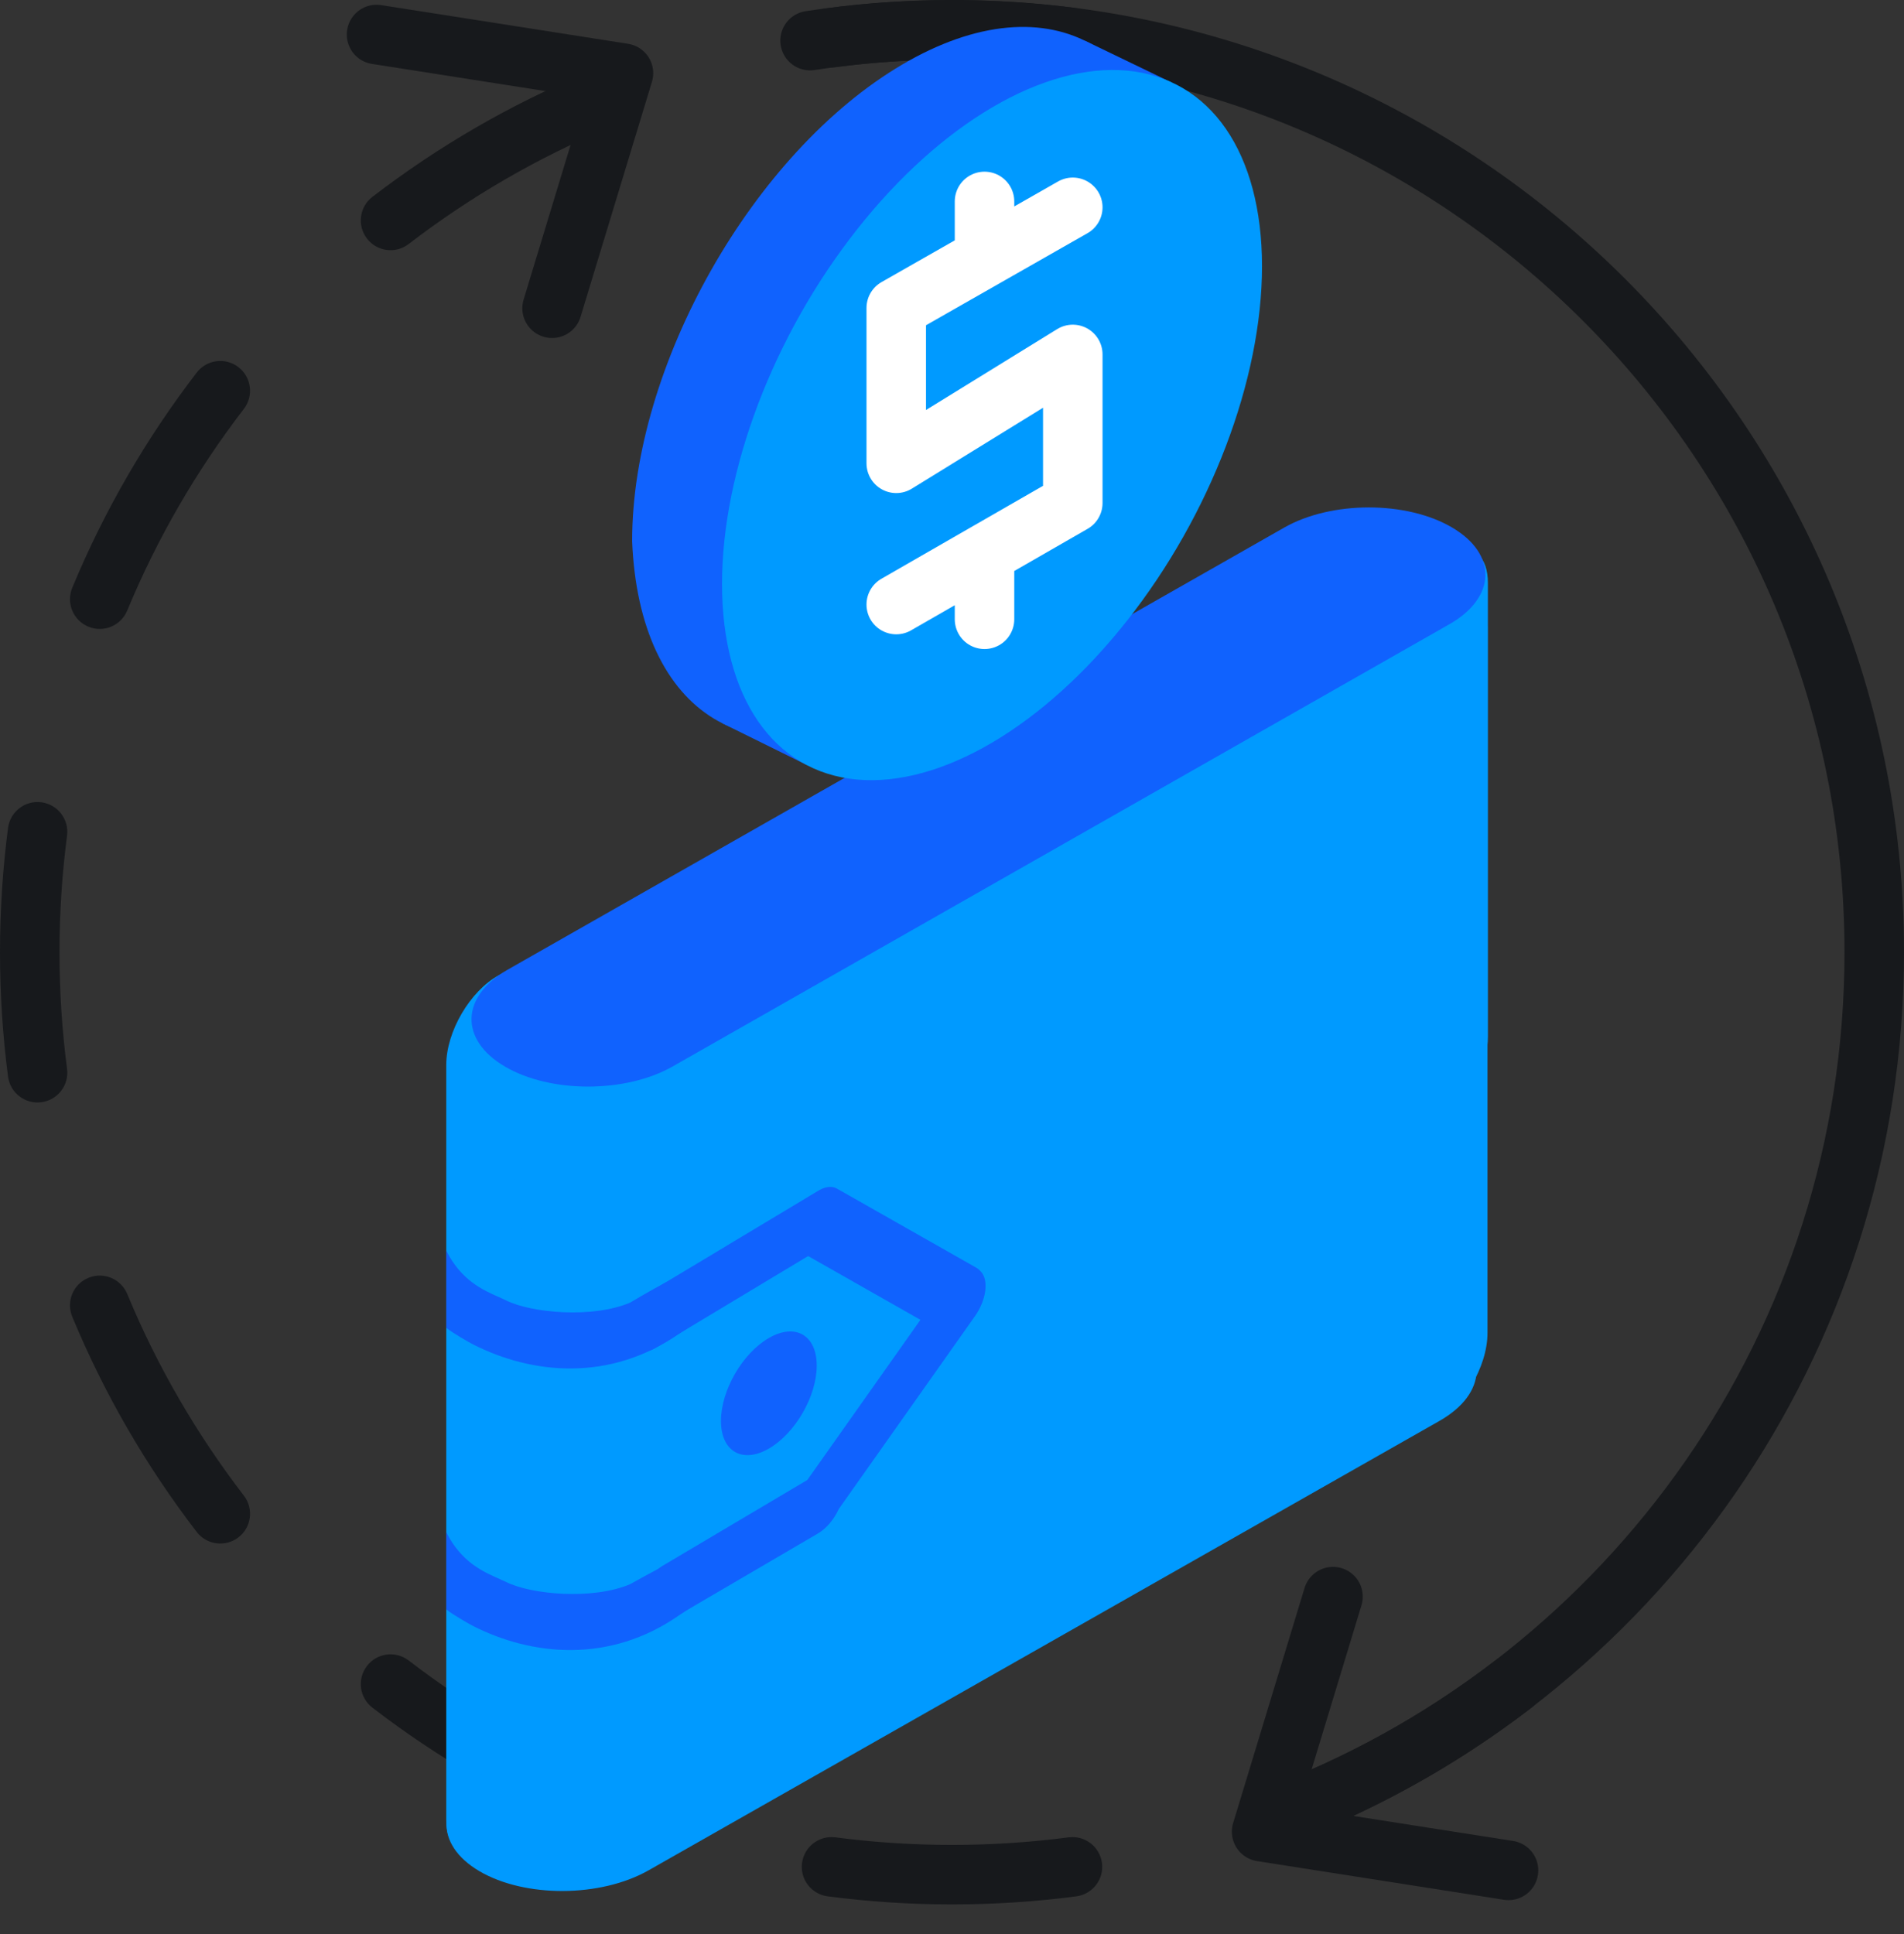 <svg xmlns:xlink="http://www.w3.org/1999/xlink" class="svg-icon " xmlns="http://www.w3.org/2000/svg" width="64" height="65" fill="none" viewBox="0 0 64 65">
    <rect x="0" y="0" width="64" height="65" fill="#333333" stroke="none"/>
    <path fill="#17191C" fill-rule="evenodd" d="M32 2.004C30.671 2.004 29.363 2.09 28.081 2.258C27.533 2.329 27.031 1.943 26.959 1.395C26.888 0.848 27.274 0.346 27.822 0.274C29.19 0.096 30.584 0.004 32 0.004C33.416 0.004 34.81 0.096 36.178 0.274C36.726 0.346 37.112 0.848 37.041 1.395C36.969 1.943 36.467 2.329 35.919 2.258C34.637 2.09 33.329 2.004 32 2.004ZM21.057 2.973C21.269 3.483 21.027 4.068 20.517 4.28C18.078 5.291 15.802 6.615 13.737 8.201C13.299 8.538 12.671 8.456 12.335 8.018C11.998 7.58 12.08 6.952 12.518 6.616C14.72 4.924 17.148 3.512 19.75 2.432C20.261 2.221 20.846 2.463 21.057 2.973ZM8.014 12.339C8.452 12.675 8.534 13.303 8.198 13.741C6.611 15.806 5.287 18.082 4.276 20.52C4.064 21.031 3.479 21.273 2.969 21.061C2.459 20.85 2.217 20.265 2.429 19.754C3.508 17.152 4.92 14.724 6.612 12.522C6.948 12.084 7.576 12.002 8.014 12.339ZM1.391 26.963C1.939 27.035 2.325 27.537 2.254 28.084C2.086 29.367 2 30.675 2 32.004C2 33.333 2.086 34.641 2.254 35.923C2.325 36.471 1.939 36.973 1.391 37.044C0.844 37.116 0.342 36.73 0.27 36.182C0.092 34.814 0 33.42 0 32.004C0 30.588 0.092 29.194 0.27 27.826C0.342 27.278 0.844 26.892 1.391 26.963ZM2.969 42.947C3.479 42.735 4.064 42.977 4.276 43.487C5.287 45.926 6.611 48.202 8.198 50.267C8.534 50.705 8.452 51.333 8.014 51.669C7.576 52.006 6.948 51.923 6.612 51.486C4.92 49.284 3.508 46.855 2.429 44.253C2.217 43.743 2.459 43.158 2.969 42.947ZM51.665 55.99C52.002 56.428 51.92 57.056 51.482 57.392C49.28 59.084 46.852 60.496 44.249 61.575C43.739 61.787 43.154 61.545 42.943 61.035C42.731 60.525 42.973 59.939 43.483 59.728C45.922 58.717 48.198 57.393 50.263 55.806C50.701 55.47 51.329 55.552 51.665 55.99ZM12.335 55.99C12.671 55.552 13.299 55.47 13.737 55.806C15.802 57.393 18.078 58.717 20.517 59.728C21.027 59.939 21.269 60.525 21.057 61.035C20.846 61.545 20.261 61.787 19.75 61.575C17.148 60.496 14.72 59.084 12.518 57.392C12.081 57.056 11.998 56.428 12.335 55.99ZM26.959 62.612C27.031 62.065 27.533 61.679 28.081 61.75C29.363 61.918 30.671 62.004 32 62.004C33.329 62.004 34.637 61.918 35.919 61.75C36.467 61.679 36.969 62.065 37.041 62.612C37.112 63.16 36.726 63.662 36.178 63.733C34.81 63.912 33.416 64.004 32 64.004C30.584 64.004 29.19 63.912 27.822 63.733C27.274 63.662 26.888 63.16 26.959 62.612Z" clip-rule="evenodd"></path>
    <path stroke="#17191C" stroke-linecap="round" stroke-linejoin="round" stroke-width="2px" d="M27.229 1.365C28.784 1.125 30.378 1 32 1C49.121 1 63 14.879 63 32C63 45.125 54.843 56.345 43.323 60.867" fill="none"></path>
    <path stroke="#17191C" stroke-linecap="round" stroke-linejoin="round" stroke-width="2px" d="M18.557 10.36L20.957 2.46L12.657 1.16" fill="none"></path>
    <path stroke="#17191C" stroke-linecap="round" stroke-linejoin="round" stroke-width="2px" d="M44.807 53.66L42.407 61.56L50.707 62.86" fill="none"></path>
    <path fill="#009AFF" d="M48.038 17.595C47.693 17.479 46.632 17.248 45.938 17.248C45.244 17.248 44.323 17.6 43.925 17.822C34.203 23.229 21.406 30.238 16.771 32.773C15.797 33.306 15 34.67 15 35.795L15 61.149C15 61.711 15.204 62.129 15.57 62.288C16.034 62.489 16.735 62.776 17.5 63.031C18.879 63.49 20.213 61.926 21.162 61.075C21.321 60.933 21.476 60.837 21.64 60.754C27.643 57.72 44.324 41.768 48.861 37.377C49.558 36.702 50.013 35.688 50.013 34.838L50.013 19.586C50.013 19.164 49.898 18.819 49.671 18.621C49.295 18.295 48.663 17.805 48.038 17.595Z"></path>
    <path fill="#009AFF" d="M50 21.09C50 20.098 49.37 19.619 48.52 19.965L18.716 32.095C17.567 32.562 16.58 34.272 16.75 35.5L20.179 60.262C20.299 61.124 20.964 61.449 21.778 61.042L48.152 47.859C49.152 47.36 50 45.955 50 44.798V21.09Z"></path>
    <path fill="#009AFF" fill-rule="evenodd" d="M16.113 62.886C14.583 61.986 14.648 60.515 16.258 59.6L42.843 44.496C44.453 43.581 46.999 43.569 48.529 44.469C50.059 45.369 49.995 46.841 48.384 47.755L21.8 62.859C20.189 63.774 17.644 63.786 16.113 62.886Z" clip-rule="evenodd"></path>
    <path fill="#1062FE" fill-rule="evenodd" d="M16.973 35.846C15.441 34.948 15.481 33.491 17.063 32.59L43.169 17.73C44.75 16.83 47.274 16.828 48.806 17.726C50.338 18.624 50.297 20.081 48.716 20.981L22.61 35.842C21.029 36.742 18.505 36.744 16.973 35.846Z" clip-rule="evenodd"></path>
    <path fill="#1062FE" fill-rule="evenodd" d="M15 54.091C15.229 54.271 15.775 54.583 15.902 54.647C17.88 55.651 20.493 55.921 22.839 54.279C25.145 52.797 24.878 52.859 24.291 52.996C23.986 53.068 23.595 53.159 23.434 53.065C23.282 52.976 23.458 52.704 23.615 52.46C23.945 51.95 24.195 51.564 21.18 53.242C19.918 53.78 17.857 53.588 17.02 53.171C16.943 53.133 16.857 53.095 16.764 53.054C16.243 52.824 15.502 52.498 15 51.494C15 51.494 15 51.494 15 51.494V54.091Z" clip-rule="evenodd"></path>
    <path fill="#1062FE" fill-rule="evenodd" d="M15 44.628C15.229 44.808 15.775 45.12 15.902 45.184C17.88 46.188 20.493 46.458 22.839 44.816C25.145 43.334 24.878 43.396 24.291 43.533C23.986 43.605 23.595 43.696 23.434 43.602C23.291 43.518 23.354 43.307 23.412 43.114C23.545 42.669 23.651 42.312 21.18 43.779C19.918 44.317 17.857 44.125 17.02 43.708C16.943 43.669 16.857 43.632 16.764 43.59C16.243 43.361 15.502 43.035 15 42.031C15 42.031 15 42.031 15 42.031V44.628Z" clip-rule="evenodd"></path>
    <path fill="#1062FE" fill-rule="evenodd" d="M30.939 44.357L27.164 42.214L21.996 45.322C21.517 45.596 21.132 45.215 21.134 44.661C21.136 44.107 21.517 43.6 21.996 43.327L27.467 40.041C27.705 39.886 27.948 39.842 28.131 39.946L32.828 42.612C32.872 42.637 32.91 42.67 32.943 42.708C32.95 42.714 32.956 42.721 32.963 42.727C33.244 43.012 33.158 43.687 32.771 44.235L28.195 50.714C28.036 51.062 27.775 51.379 27.481 51.545L23.22 54.038C22.742 54.309 21.989 54.275 21.993 53.72C21.998 53.165 21.82 52.879 22.299 52.608L27.137 49.74L30.939 44.357Z" clip-rule="evenodd"></path>
    <path fill="#1062FE" d="M24.234 47.756C24.234 48.782 24.955 49.198 25.844 48.685C26.733 48.172 27.453 46.923 27.453 45.897C27.453 44.871 26.733 44.455 25.844 44.968C24.955 45.481 24.234 46.729 24.234 47.756Z"></path>
    <path fill="#1062FE" d="M39.408 7.508C39.408 13.406 35.342 20.578 30.328 23.527C25.313 26.476 21.488 24.024 21.248 18.188C21.248 12.29 25.314 5.118 30.328 2.169C35.343 -0.781 39.408 1.61 39.408 7.508Z"></path>
    <path fill="#1062FE" d="M34.56 1.375L36.483 1.375L39.37 2.768L39.699 3.763L34.56 1.375Z"></path>
    <path fill="#1062FE" d="M24.281 24.308L25.176 23.985L28.18 24.363L27.114 25.707L24.281 24.308Z"></path>
    <ellipse cx="10.528" cy="10.674" fill="#009AFF" rx="10.528" ry="10.674" transform="matrix(.862 -.507 -0 1 24.27 8.95)"></ellipse>
    <path stroke="#FFFFFF" stroke-linecap="round" stroke-linejoin="round" stroke-width="2px" d="M30.126 20.318L36.06 16.906V11.912L30.126 15.571V10.35L36.06 6.968M33.093 20.813V18.612M33.093 8.659V6.77" fill="none"></path>
</svg>